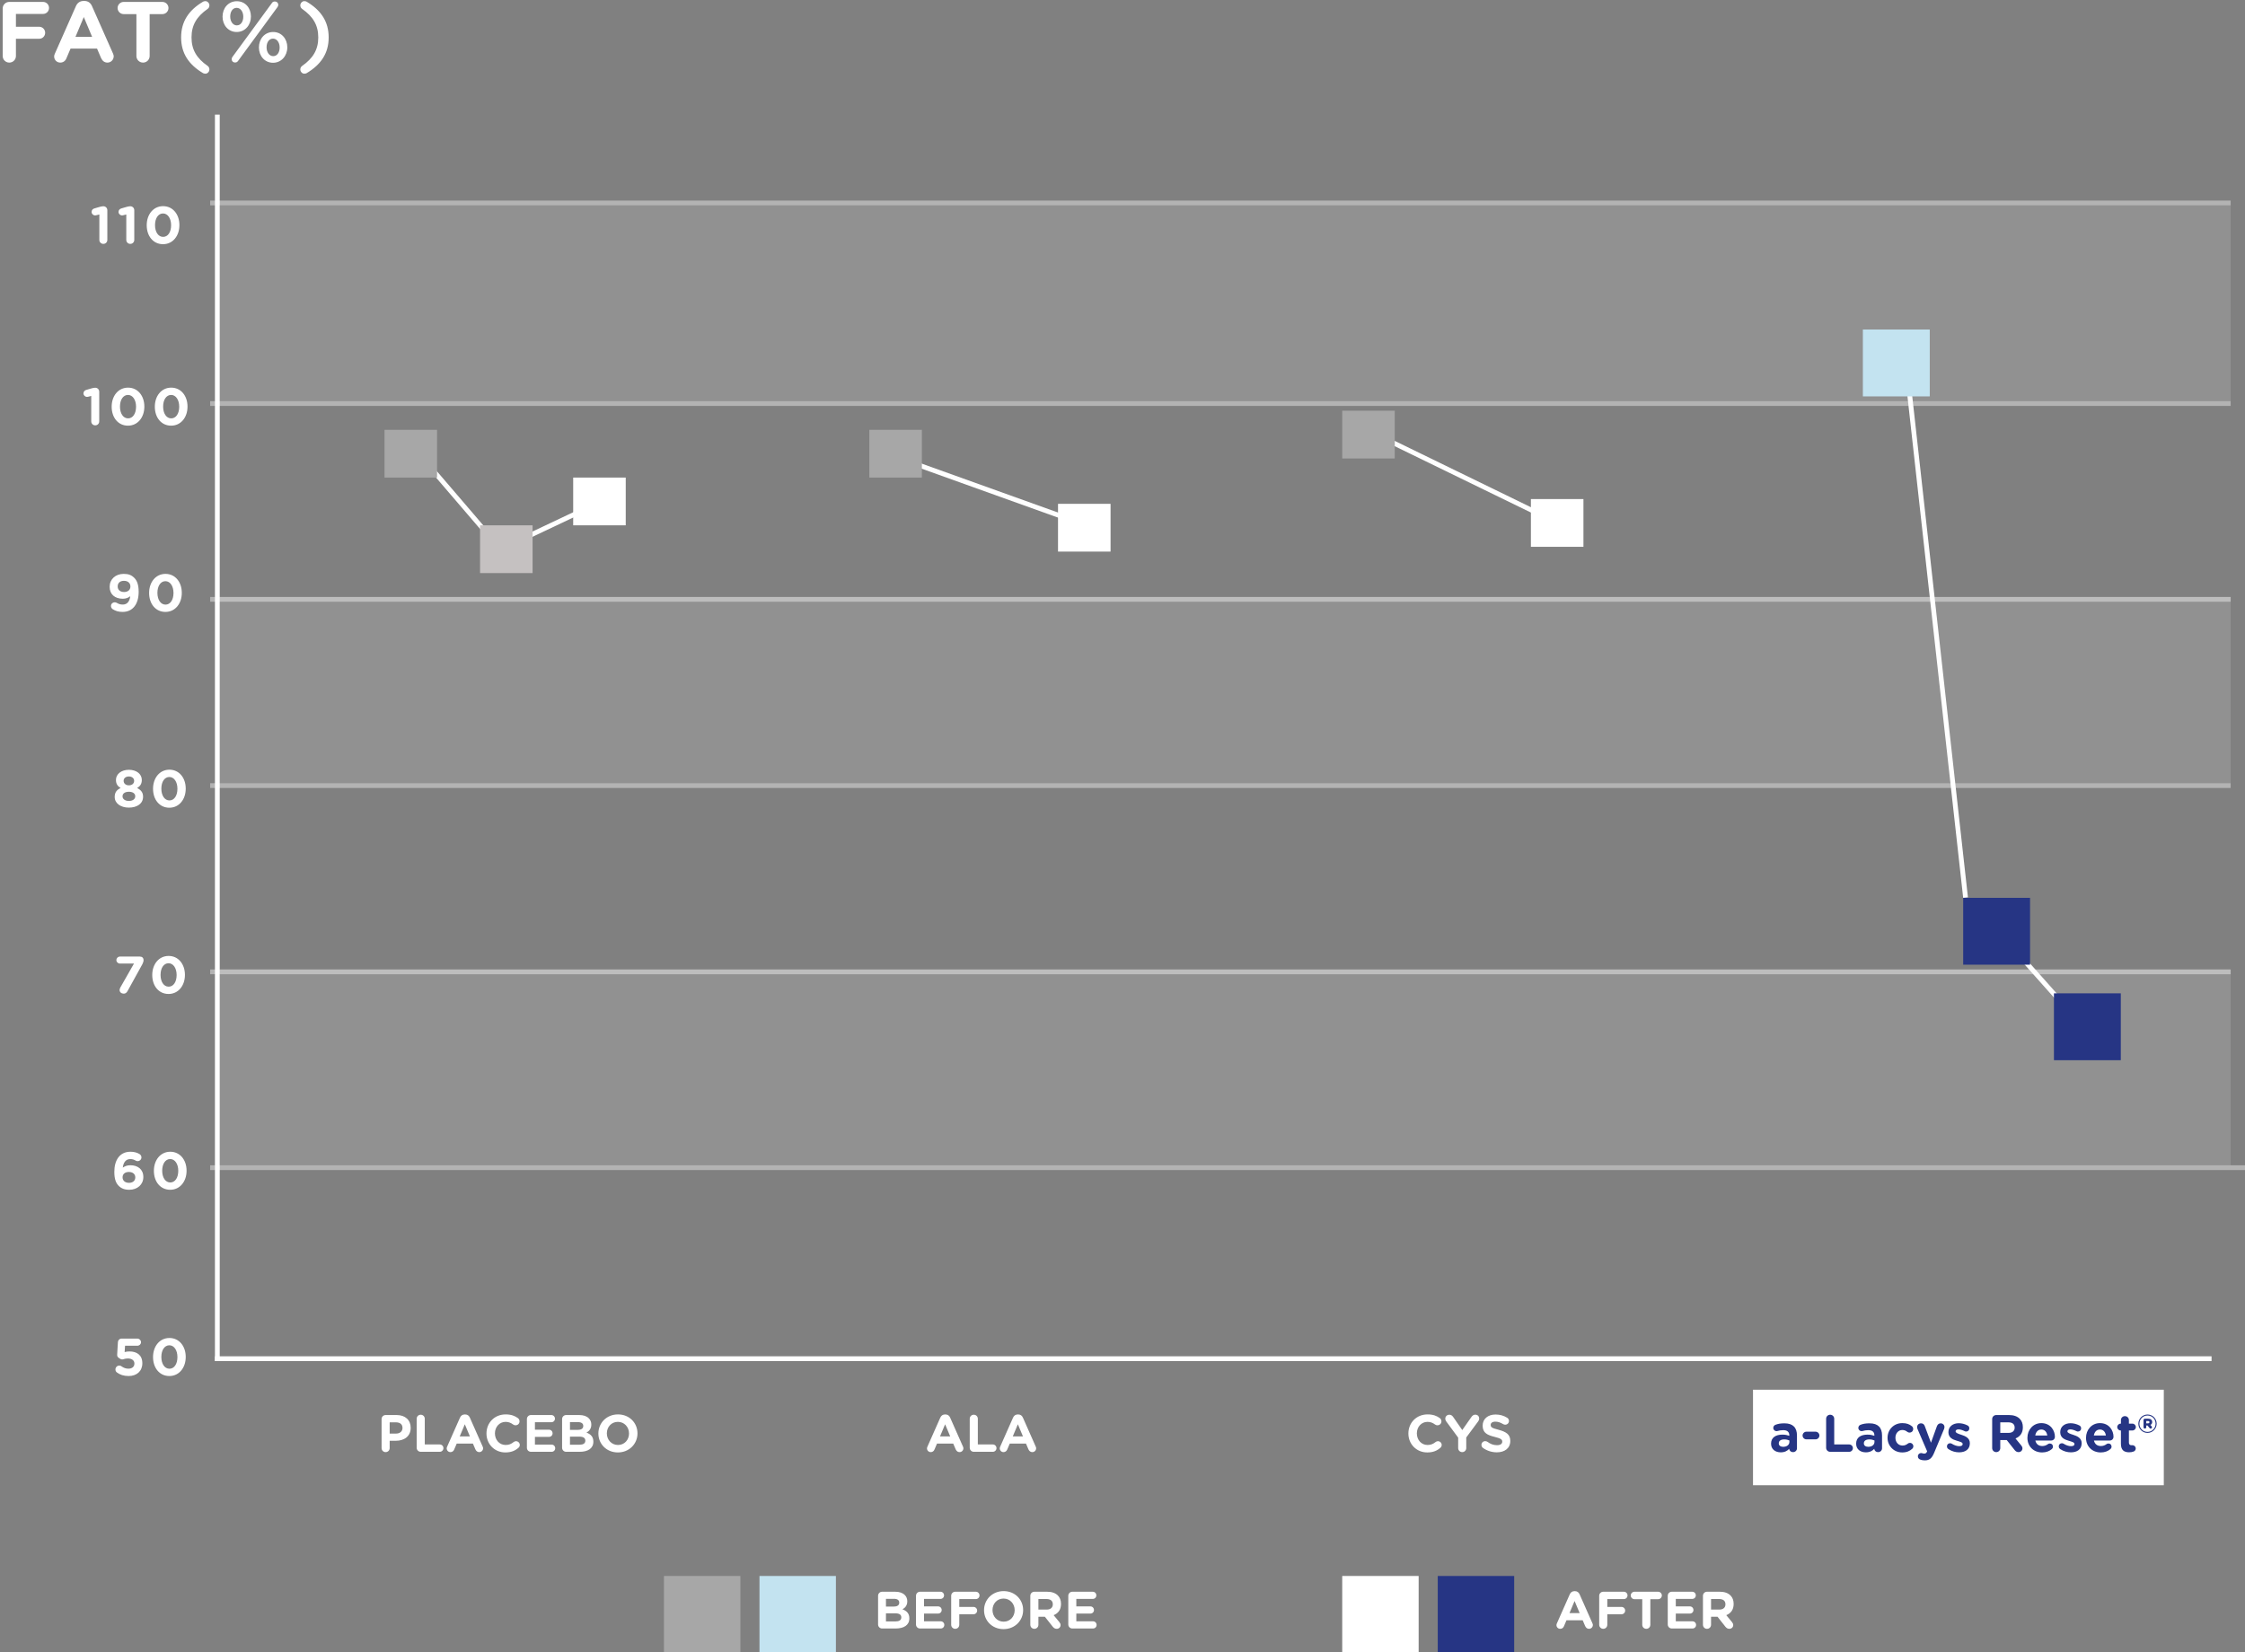 <svg width="470" height="346" viewBox="0 0 470 346" fill="none" xmlns="http://www.w3.org/2000/svg">
<rect x="0" y="0" width="470" height="346" fill="#808080" stroke="none"/>
<line x1="44" y1="42.5" x2="467" y2="42.5" stroke="white" stroke-opacity="0.4"></line>
<line x1="44" y1="84.5" x2="467" y2="84.5" stroke="white" stroke-opacity="0.4"></line>
<rect x="46" y="203" width="421" height="41" fill="#D9D9D9" fill-opacity="0.2"></rect>
<path d="M0.562 11.722V1.786C0.562 1.012 1.174 0.4 1.948 0.4H9.004C9.706 0.4 10.264 0.958 10.264 1.66C10.264 2.362 9.706 2.92 9.004 2.92H3.334V5.602H8.194C8.896 5.602 9.454 6.16 9.454 6.862C9.454 7.564 8.896 8.122 8.194 8.122H3.334V11.722C3.334 12.496 2.722 13.108 1.948 13.108C1.174 13.108 0.562 12.496 0.562 11.722ZM11.333 11.812C11.333 11.614 11.405 11.416 11.495 11.218L15.887 1.3C16.193 0.598 16.733 0.202 17.507 0.202H17.669C18.443 0.202 18.965 0.598 19.271 1.3L23.663 11.218C23.753 11.434 23.807 11.614 23.807 11.776C23.807 12.514 23.231 13.108 22.493 13.108C21.845 13.108 21.431 12.73 21.161 12.154L20.315 10.174H14.771L13.889 12.244C13.655 12.802 13.187 13.108 12.611 13.108C11.891 13.108 11.333 12.532 11.333 11.812ZM15.797 7.726H19.289L17.543 3.568L15.797 7.726ZM28.558 11.722V2.956H25.894C25.192 2.956 24.616 2.38 24.616 1.678C24.616 0.976 25.192 0.4 25.894 0.4H33.994C34.696 0.4 35.272 0.976 35.272 1.678C35.272 2.38 34.696 2.956 33.994 2.956H31.33V11.722C31.33 12.496 30.718 13.108 29.944 13.108C29.17 13.108 28.558 12.496 28.558 11.722ZM43.012 15.43C42.778 15.43 42.562 15.358 42.49 15.304C39.484 13.504 37.918 11.128 37.918 7.834C37.918 4.54 39.484 2.164 42.49 0.364C42.562 0.31 42.778 0.238 43.012 0.238C43.444 0.238 43.84 0.67 43.84 1.12C43.84 1.426 43.714 1.678 43.48 1.858C41.176 3.46 40.096 5.26 40.096 7.834C40.096 10.408 41.176 12.208 43.48 13.81C43.714 13.99 43.84 14.242 43.84 14.548C43.84 14.998 43.444 15.43 43.012 15.43ZM49.545 6.7C47.782 6.7 46.593 5.242 46.593 3.514V3.478C46.593 1.696 47.8 0.256 49.581 0.256C51.382 0.256 52.533 1.714 52.533 3.442V3.478C52.533 5.206 51.346 6.7 49.545 6.7ZM48.502 12.388C48.502 12.19 48.574 12.046 48.663 11.92L56.925 0.634C57.051 0.418 57.267 0.31 57.538 0.31C57.952 0.31 58.258 0.598 58.258 1.012C58.258 1.21 58.185 1.354 58.096 1.48L49.834 12.766C49.69 12.982 49.474 13.09 49.203 13.09C48.789 13.09 48.502 12.802 48.502 12.388ZM57.16 13.144C55.395 13.144 54.208 11.686 54.208 9.958V9.922C54.208 8.14 55.413 6.7 57.196 6.7C58.959 6.7 60.148 8.158 60.148 9.886V9.922C60.148 11.65 58.941 13.144 57.16 13.144ZM49.581 5.314C50.428 5.314 50.931 4.504 50.931 3.514V3.478C50.931 2.47 50.355 1.642 49.545 1.642C48.7 1.642 48.196 2.452 48.196 3.442V3.478C48.196 4.504 48.772 5.314 49.581 5.314ZM57.196 11.758C58.041 11.758 58.545 10.948 58.545 9.958V9.922C58.545 8.914 57.969 8.086 57.16 8.086C56.313 8.086 55.809 8.896 55.809 9.886V9.922C55.809 10.948 56.386 11.758 57.196 11.758ZM63.697 15.43C63.265 15.43 62.869 14.998 62.869 14.548C62.869 14.206 63.031 13.972 63.247 13.81C65.533 12.208 66.631 10.408 66.631 7.834C66.631 5.26 65.533 3.46 63.247 1.858C63.031 1.696 62.869 1.462 62.869 1.12C62.869 0.67 63.265 0.238 63.697 0.238C63.967 0.238 64.147 0.31 64.219 0.364C67.225 2.164 68.809 4.54 68.809 7.834C68.809 11.128 67.225 13.504 64.219 15.304C64.147 15.358 63.967 15.43 63.697 15.43Z" fill="white"></path>
<path d="M20.8 50.23V44.906L20.206 45.06C20.118 45.093 19.997 45.104 19.909 45.104C19.513 45.104 19.172 44.774 19.172 44.378C19.172 44.037 19.392 43.751 19.733 43.652L20.822 43.333C21.141 43.245 21.383 43.19 21.614 43.19H21.636C22.109 43.19 22.472 43.553 22.472 44.026V50.23C22.472 50.703 22.109 51.066 21.636 51.066C21.163 51.066 20.8 50.703 20.8 50.23ZM26.44 50.23V44.906L25.846 45.06C25.758 45.093 25.637 45.104 25.549 45.104C25.153 45.104 24.812 44.774 24.812 44.378C24.812 44.037 25.032 43.751 25.373 43.652L26.462 43.333C26.781 43.245 27.023 43.19 27.254 43.19H27.276C27.749 43.19 28.112 43.553 28.112 44.026V50.23C28.112 50.703 27.749 51.066 27.276 51.066C26.803 51.066 26.44 50.703 26.44 50.23ZM34.127 51.132C32.059 51.132 30.717 49.416 30.717 47.172V47.15C30.717 44.917 32.092 43.168 34.149 43.168C36.184 43.168 37.559 44.884 37.559 47.128V47.15C37.559 49.383 36.184 51.132 34.127 51.132ZM34.149 49.603C35.172 49.603 35.821 48.58 35.821 47.172V47.15C35.821 45.753 35.139 44.697 34.127 44.697C33.115 44.697 32.455 45.72 32.455 47.128V47.15C32.455 48.558 33.126 49.603 34.149 49.603Z" fill="white"></path>
<path d="M19.102 88.23V82.906L18.509 83.06C18.421 83.093 18.299 83.104 18.212 83.104C17.816 83.104 17.474 82.774 17.474 82.378C17.474 82.037 17.695 81.751 18.035 81.652L19.125 81.333C19.444 81.245 19.686 81.19 19.916 81.19H19.939C20.412 81.19 20.774 81.553 20.774 82.026V88.23C20.774 88.703 20.412 89.066 19.939 89.066C19.465 89.066 19.102 88.703 19.102 88.23ZM26.789 89.132C24.721 89.132 23.379 87.416 23.379 85.172V85.15C23.379 82.917 24.754 81.168 26.811 81.168C28.846 81.168 30.221 82.884 30.221 85.128V85.15C30.221 87.383 28.846 89.132 26.789 89.132ZM26.811 87.603C27.834 87.603 28.483 86.58 28.483 85.172V85.15C28.483 83.753 27.801 82.697 26.789 82.697C25.777 82.697 25.117 83.72 25.117 85.128V85.15C25.117 86.558 25.788 87.603 26.811 87.603ZM35.824 89.132C33.756 89.132 32.414 87.416 32.414 85.172V85.15C32.414 82.917 33.789 81.168 35.846 81.168C37.881 81.168 39.256 82.884 39.256 85.128V85.15C39.256 87.383 37.881 89.132 35.824 89.132ZM35.846 87.603C36.869 87.603 37.518 86.58 37.518 85.172V85.15C37.518 83.753 36.836 82.697 35.824 82.697C34.812 82.697 34.152 83.72 34.152 85.128V85.15C34.152 86.558 34.823 87.603 35.846 87.603Z" fill="white"></path>
<path d="M25.663 128.132C24.794 128.132 24.2 127.934 23.628 127.582C23.397 127.439 23.232 127.197 23.232 126.889C23.232 126.449 23.595 126.119 24.035 126.119C24.2 126.119 24.343 126.174 24.475 126.251C24.871 126.482 25.223 126.592 25.707 126.592C26.664 126.592 27.148 125.888 27.269 124.843C26.884 125.162 26.378 125.371 25.707 125.371C24.035 125.371 22.957 124.436 22.957 122.885V122.863C22.957 121.312 24.156 120.168 25.894 120.168C26.917 120.168 27.533 120.421 28.116 121.004C28.666 121.554 29.029 122.39 29.029 123.908V123.93C29.029 126.427 27.852 128.132 25.663 128.132ZM25.982 123.963C26.818 123.963 27.302 123.479 27.302 122.819V122.797C27.302 122.104 26.796 121.62 25.949 121.62C25.113 121.62 24.64 122.093 24.64 122.786V122.808C24.64 123.501 25.146 123.963 25.982 123.963ZM34.628 128.132C32.56 128.132 31.218 126.416 31.218 124.172V124.15C31.218 121.917 32.593 120.168 34.65 120.168C36.685 120.168 38.06 121.884 38.06 124.128V124.15C38.06 126.383 36.685 128.132 34.628 128.132ZM34.65 126.603C35.673 126.603 36.322 125.58 36.322 124.172V124.15C36.322 122.753 35.64 121.697 34.628 121.697C33.616 121.697 32.956 122.72 32.956 124.128V124.15C32.956 125.558 33.627 126.603 34.65 126.603Z" fill="white"></path>
<path d="M26.983 169.11C25.278 169.11 24.013 168.23 24.013 166.888V166.866C24.013 165.931 24.431 165.392 25.256 165.007C24.651 164.644 24.277 164.16 24.277 163.324V163.302C24.277 162.125 25.355 161.19 26.983 161.19C28.611 161.19 29.689 162.114 29.689 163.302V163.324C29.689 164.16 29.315 164.644 28.71 165.007C29.491 165.414 29.953 165.909 29.953 166.822V166.844C29.953 168.274 28.688 169.11 26.983 169.11ZM26.983 164.446C27.654 164.446 28.083 164.05 28.083 163.511V163.489C28.083 163.016 27.687 162.587 26.983 162.587C26.279 162.587 25.883 163.005 25.883 163.478V163.5C25.883 164.039 26.312 164.446 26.983 164.446ZM26.983 167.713C27.819 167.713 28.314 167.295 28.314 166.756V166.734C28.314 166.129 27.764 165.788 26.983 165.788C26.202 165.788 25.652 166.129 25.652 166.734V166.756C25.652 167.284 26.147 167.713 26.983 167.713ZM35.451 169.132C33.383 169.132 32.041 167.416 32.041 165.172V165.15C32.041 162.917 33.416 161.168 35.473 161.168C37.508 161.168 38.883 162.884 38.883 165.128V165.15C38.883 167.383 37.508 169.132 35.451 169.132ZM35.473 167.603C36.496 167.603 37.145 166.58 37.145 165.172V165.15C37.145 163.753 36.463 162.697 35.451 162.697C34.439 162.697 33.779 163.72 33.779 165.128V165.15C33.779 166.558 34.45 167.603 35.473 167.603Z" fill="white"></path>
<path d="M25.038 207.307C25.038 207.164 25.104 206.944 25.192 206.779L28.052 201.763H25.104C24.697 201.763 24.367 201.444 24.367 201.037C24.367 200.63 24.697 200.3 25.104 200.3H29.284C29.757 200.3 30.054 200.575 30.054 201.059C30.054 201.312 29.955 201.62 29.812 201.884L26.721 207.494C26.501 207.901 26.248 208.066 25.907 208.066C25.456 208.066 25.038 207.791 25.038 207.307ZM35.284 208.132C33.216 208.132 31.874 206.416 31.874 204.172V204.15C31.874 201.917 33.249 200.168 35.306 200.168C37.341 200.168 38.716 201.884 38.716 204.128V204.15C38.716 206.383 37.341 208.132 35.284 208.132ZM35.306 206.603C36.329 206.603 36.978 205.58 36.978 204.172V204.15C36.978 202.753 36.296 201.697 35.284 201.697C34.272 201.697 33.612 202.72 33.612 204.128V204.15C33.612 205.558 34.283 206.603 35.306 206.603Z" fill="white"></path>
<path d="M27.07 249.132C26.058 249.132 25.387 248.846 24.848 248.307C24.287 247.746 23.935 246.921 23.935 245.392V245.37C23.935 242.994 25.013 241.168 27.312 241.168C28.093 241.168 28.698 241.355 29.171 241.63C29.435 241.795 29.611 242.015 29.611 242.356C29.611 242.796 29.248 243.137 28.808 243.137C28.665 243.137 28.511 243.093 28.39 243.016C28.038 242.807 27.73 242.708 27.257 242.708C26.289 242.708 25.827 243.478 25.706 244.49C26.091 244.237 26.542 243.995 27.301 243.995C28.83 243.995 30.007 244.842 30.007 246.448V246.47C30.007 248.054 28.742 249.132 27.07 249.132ZM27.004 247.68C27.84 247.68 28.324 247.207 28.324 246.547V246.525C28.324 245.865 27.818 245.403 26.982 245.403C26.146 245.403 25.662 245.854 25.662 246.514V246.536C25.662 247.196 26.168 247.68 27.004 247.68ZM35.628 249.132C33.56 249.132 32.218 247.416 32.218 245.172V245.15C32.218 242.917 33.593 241.168 35.65 241.168C37.685 241.168 39.06 242.884 39.06 245.128V245.15C39.06 247.383 37.685 249.132 35.628 249.132ZM35.65 247.603C36.673 247.603 37.322 246.58 37.322 245.172V245.15C37.322 243.753 36.64 242.697 35.628 242.697C34.616 242.697 33.956 243.72 33.956 245.128V245.15C33.956 246.558 34.627 247.603 35.65 247.603Z" fill="white"></path>
<path d="M26.928 288.132C25.861 288.132 25.124 287.846 24.508 287.406C24.299 287.263 24.167 287.054 24.167 286.757C24.167 286.317 24.53 285.943 24.97 285.943C25.179 285.943 25.3 285.998 25.432 286.097C25.905 286.438 26.356 286.592 26.895 286.592C27.61 286.592 28.138 286.218 28.138 285.525V285.503C28.138 284.843 27.577 284.458 26.774 284.458C26.125 284.458 25.839 284.656 25.608 284.656C25.355 284.656 25.179 284.568 24.838 284.315C24.607 284.15 24.508 283.93 24.53 283.633L24.684 281.026C24.717 280.619 25.025 280.3 25.432 280.3H28.776C29.183 280.3 29.524 280.641 29.524 281.048C29.524 281.455 29.183 281.785 28.776 281.785H26.18L26.092 283.116C26.4 283.039 26.675 282.984 27.104 282.984C28.622 282.984 29.799 283.721 29.799 285.448V285.47C29.799 287.098 28.633 288.132 26.928 288.132ZM35.451 288.132C33.383 288.132 32.041 286.416 32.041 284.172V284.15C32.041 281.917 33.416 280.168 35.473 280.168C37.508 280.168 38.883 281.884 38.883 284.128V284.15C38.883 286.383 37.508 288.132 35.451 288.132ZM35.473 286.603C36.496 286.603 37.145 285.58 37.145 284.172V284.15C37.145 282.753 36.463 281.697 35.451 281.697C34.439 281.697 33.779 282.72 33.779 284.128V284.15C33.779 285.558 34.45 286.603 35.473 286.603Z" fill="white"></path>
<line x1="44" y1="244.5" x2="470" y2="244.5" stroke="white" stroke-opacity="0.4"></line>
<line x1="44" y1="203.5" x2="467" y2="203.5" stroke="white" stroke-opacity="0.4"></line>
<line x1="44" y1="164.5" x2="467" y2="164.5" stroke="white" stroke-opacity="0.4"></line>
<rect x="46" y="43" width="421" height="41" fill="#D9D9D9" fill-opacity="0.2"></rect>
<path d="M46 125H467V164H46V125Z" fill="#D9D9D9" fill-opacity="0.2"></path>
<rect x="159" y="330" width="16" height="16" fill="#C3E3F0"></rect>
<rect x="139" y="330" width="16" height="16" fill="#A7A7A7"></rect>
<rect x="301" y="330" width="16" height="16" fill="#263584"></rect>
<rect x="281" y="330" width="16" height="16" fill="white"></rect>
<path d="M183.829 340.153V334.147C183.829 333.674 184.203 333.3 184.676 333.3H187.404C188.295 333.3 188.966 333.531 189.417 333.982C189.769 334.334 189.945 334.774 189.945 335.291V335.313C189.945 336.171 189.483 336.688 188.933 336.974C189.824 337.315 190.374 337.843 190.374 338.866V338.888C190.374 340.296 189.23 341 187.492 341H184.676C184.203 341 183.829 340.626 183.829 340.153ZM185.479 336.413H187.041C187.789 336.413 188.262 336.171 188.262 335.599V335.577C188.262 335.06 187.866 334.785 187.151 334.785H185.479V336.413ZM185.479 339.515H187.492C188.24 339.515 188.691 339.251 188.691 338.679V338.657C188.691 338.14 188.317 337.821 187.437 337.821H185.479V339.515ZM196.937 341H192.614C192.141 341 191.767 340.626 191.767 340.153V334.147C191.767 333.674 192.141 333.3 192.614 333.3H196.882C197.311 333.3 197.641 333.63 197.641 334.059C197.641 334.488 197.311 334.807 196.882 334.807H193.45V336.369H196.387C196.816 336.369 197.146 336.699 197.146 337.128C197.146 337.557 196.816 337.876 196.387 337.876H193.45V339.493H196.937C197.366 339.493 197.696 339.823 197.696 340.252C197.696 340.681 197.366 341 196.937 341ZM199.136 340.219V334.147C199.136 333.674 199.51 333.3 199.983 333.3H204.295C204.724 333.3 205.065 333.641 205.065 334.07C205.065 334.499 204.724 334.84 204.295 334.84H200.83V336.479H203.8C204.229 336.479 204.57 336.82 204.57 337.249C204.57 337.678 204.229 338.019 203.8 338.019H200.83V340.219C200.83 340.692 200.456 341.066 199.983 341.066C199.51 341.066 199.136 340.692 199.136 340.219ZM210.095 341.132C207.719 341.132 206.014 339.361 206.014 337.172V337.15C206.014 334.961 207.741 333.168 210.117 333.168C212.493 333.168 214.198 334.939 214.198 337.128V337.15C214.198 339.339 212.471 341.132 210.095 341.132ZM210.117 339.57C211.481 339.57 212.427 338.492 212.427 337.172V337.15C212.427 335.83 211.459 334.73 210.095 334.73C208.731 334.73 207.785 335.808 207.785 337.128V337.15C207.785 338.47 208.753 339.57 210.117 339.57ZM215.701 340.219V334.147C215.701 333.674 216.075 333.3 216.548 333.3H219.221C220.2 333.3 220.948 333.564 221.465 334.081C221.905 334.521 222.125 335.104 222.125 335.841V335.863C222.125 337.084 221.52 337.821 220.585 338.206L221.762 339.636C221.927 339.845 222.037 340.021 222.037 340.285C222.037 340.758 221.641 341.066 221.234 341.066C220.849 341.066 220.607 340.879 220.398 340.626L218.748 338.536H217.395V340.219C217.395 340.692 217.021 341.066 216.548 341.066C216.075 341.066 215.701 340.692 215.701 340.219ZM217.395 337.04H219.111C219.947 337.04 220.409 336.611 220.409 335.951V335.929C220.409 335.192 219.914 334.829 219.078 334.829H217.395V337.04ZM228.82 341H224.497C224.024 341 223.65 340.626 223.65 340.153V334.147C223.65 333.674 224.024 333.3 224.497 333.3H228.765C229.194 333.3 229.524 333.63 229.524 334.059C229.524 334.488 229.194 334.807 228.765 334.807H225.333V336.369H228.27C228.699 336.369 229.029 336.699 229.029 337.128C229.029 337.557 228.699 337.876 228.27 337.876H225.333V339.493H228.82C229.249 339.493 229.579 339.823 229.579 340.252C229.579 340.681 229.249 341 228.82 341Z" fill="white"></path>
<path d="M325.85 340.274C325.85 340.153 325.894 340.032 325.949 339.911L328.633 333.85C328.82 333.421 329.15 333.179 329.623 333.179H329.722C330.195 333.179 330.514 333.421 330.701 333.85L333.385 339.911C333.44 340.043 333.473 340.153 333.473 340.252C333.473 340.703 333.121 341.066 332.67 341.066C332.274 341.066 332.021 340.835 331.856 340.483L331.339 339.273H327.951L327.412 340.538C327.269 340.879 326.983 341.066 326.631 341.066C326.191 341.066 325.85 340.714 325.85 340.274ZM328.578 337.777H330.712L329.645 335.236L328.578 337.777ZM334.8 340.219V334.147C334.8 333.674 335.174 333.3 335.647 333.3H339.959C340.388 333.3 340.729 333.641 340.729 334.07C340.729 334.499 340.388 334.84 339.959 334.84H336.494V336.479H339.464C339.893 336.479 340.234 336.82 340.234 337.249C340.234 337.678 339.893 338.019 339.464 338.019H336.494V340.219C336.494 340.692 336.12 341.066 335.647 341.066C335.174 341.066 334.8 340.692 334.8 340.219ZM343.812 340.219V334.862H342.184C341.755 334.862 341.403 334.51 341.403 334.081C341.403 333.652 341.755 333.3 342.184 333.3H347.134C347.563 333.3 347.915 333.652 347.915 334.081C347.915 334.51 347.563 334.862 347.134 334.862H345.506V340.219C345.506 340.692 345.132 341.066 344.659 341.066C344.186 341.066 343.812 340.692 343.812 340.219ZM354.322 341H349.999C349.526 341 349.152 340.626 349.152 340.153V334.147C349.152 333.674 349.526 333.3 349.999 333.3H354.267C354.696 333.3 355.026 333.63 355.026 334.059C355.026 334.488 354.696 334.807 354.267 334.807H350.835V336.369H353.772C354.201 336.369 354.531 336.699 354.531 337.128C354.531 337.557 354.201 337.876 353.772 337.876H350.835V339.493H354.322C354.751 339.493 355.081 339.823 355.081 340.252C355.081 340.681 354.751 341 354.322 341ZM356.521 340.219V334.147C356.521 333.674 356.895 333.3 357.368 333.3H360.041C361.02 333.3 361.768 333.564 362.285 334.081C362.725 334.521 362.945 335.104 362.945 335.841V335.863C362.945 337.084 362.34 337.821 361.405 338.206L362.582 339.636C362.747 339.845 362.857 340.021 362.857 340.285C362.857 340.758 362.461 341.066 362.054 341.066C361.669 341.066 361.427 340.879 361.218 340.626L359.568 338.536H358.215V340.219C358.215 340.692 357.841 341.066 357.368 341.066C356.895 341.066 356.521 340.692 356.521 340.219ZM358.215 337.04H359.931C360.767 337.04 361.229 336.611 361.229 335.951V335.929C361.229 335.192 360.734 334.829 359.898 334.829H358.215V337.04Z" fill="white"></path>
<path d="M79.886 303.219V297.147C79.886 296.674 80.26 296.3 80.733 296.3H83.032C84.869 296.3 85.98 297.378 85.98 298.962V298.984C85.98 300.777 84.594 301.69 82.867 301.69H81.58V303.219C81.58 303.692 81.206 304.066 80.733 304.066C80.26 304.066 79.886 303.692 79.886 303.219ZM81.58 300.183H82.922C83.769 300.183 84.264 299.677 84.264 299.017V298.995C84.264 298.236 83.736 297.829 82.889 297.829H81.58V300.183ZM87.234 303.153V297.081C87.234 296.608 87.608 296.234 88.081 296.234C88.554 296.234 88.928 296.608 88.928 297.081V302.46H92.063C92.492 302.46 92.833 302.801 92.833 303.23C92.833 303.659 92.492 304 92.063 304H88.081C87.608 304 87.234 303.626 87.234 303.153ZM93.517 303.274C93.517 303.153 93.561 303.032 93.616 302.911L96.3 296.85C96.487 296.421 96.817 296.179 97.29 296.179H97.389C97.862 296.179 98.181 296.421 98.368 296.85L101.052 302.911C101.107 303.043 101.14 303.153 101.14 303.252C101.14 303.703 100.788 304.066 100.337 304.066C99.941 304.066 99.688 303.835 99.523 303.483L99.006 302.273H95.618L95.079 303.538C94.936 303.879 94.65 304.066 94.298 304.066C93.858 304.066 93.517 303.714 93.517 303.274ZM96.245 300.777H98.379L97.312 298.236L96.245 300.777ZM105.795 304.132C103.529 304.132 101.846 302.383 101.846 300.172V300.15C101.846 297.961 103.496 296.168 105.861 296.168C107.016 296.168 107.786 296.476 108.435 296.949C108.611 297.081 108.765 297.323 108.765 297.62C108.765 298.093 108.402 298.445 107.929 298.445C107.698 298.445 107.544 298.357 107.423 298.28C106.95 297.928 106.466 297.73 105.85 297.73C104.552 297.73 103.617 298.808 103.617 300.128V300.15C103.617 301.47 104.53 302.57 105.85 302.57C106.565 302.57 107.038 302.35 107.522 301.965C107.665 301.844 107.841 301.778 108.028 301.778C108.457 301.778 108.82 302.13 108.82 302.559C108.82 302.823 108.699 303.032 108.534 303.164C107.841 303.769 107.027 304.132 105.795 304.132ZM115.478 304H111.155C110.682 304 110.308 303.626 110.308 303.153V297.147C110.308 296.674 110.682 296.3 111.155 296.3H115.423C115.852 296.3 116.182 296.63 116.182 297.059C116.182 297.488 115.852 297.807 115.423 297.807H111.991V299.369H114.928C115.357 299.369 115.687 299.699 115.687 300.128C115.687 300.557 115.357 300.876 114.928 300.876H111.991V302.493H115.478C115.907 302.493 116.237 302.823 116.237 303.252C116.237 303.681 115.907 304 115.478 304ZM117.677 303.153V297.147C117.677 296.674 118.051 296.3 118.524 296.3H121.252C122.143 296.3 122.814 296.531 123.265 296.982C123.617 297.334 123.793 297.774 123.793 298.291V298.313C123.793 299.171 123.331 299.688 122.781 299.974C123.672 300.315 124.222 300.843 124.222 301.866V301.888C124.222 303.296 123.078 304 121.34 304H118.524C118.051 304 117.677 303.626 117.677 303.153ZM119.327 299.413H120.889C121.637 299.413 122.11 299.171 122.11 298.599V298.577C122.11 298.06 121.714 297.785 120.999 297.785H119.327V299.413ZM119.327 302.515H121.34C122.088 302.515 122.539 302.251 122.539 301.679V301.657C122.539 301.14 122.165 300.821 121.285 300.821H119.327V302.515ZM129.356 304.132C126.98 304.132 125.275 302.361 125.275 300.172V300.15C125.275 297.961 127.002 296.168 129.378 296.168C131.754 296.168 133.459 297.939 133.459 300.128V300.15C133.459 302.339 131.732 304.132 129.356 304.132ZM129.378 302.57C130.742 302.57 131.688 301.492 131.688 300.172V300.15C131.688 298.83 130.72 297.73 129.356 297.73C127.992 297.73 127.046 298.808 127.046 300.128V300.15C127.046 301.47 128.014 302.57 129.378 302.57Z" fill="white"></path>
<path d="M194.069 303.274C194.069 303.153 194.113 303.032 194.168 302.911L196.852 296.85C197.039 296.421 197.369 296.179 197.842 296.179H197.941C198.414 296.179 198.733 296.421 198.92 296.85L201.604 302.911C201.659 303.043 201.692 303.153 201.692 303.252C201.692 303.703 201.34 304.066 200.889 304.066C200.493 304.066 200.24 303.835 200.075 303.483L199.558 302.273H196.17L195.631 303.538C195.488 303.879 195.202 304.066 194.85 304.066C194.41 304.066 194.069 303.714 194.069 303.274ZM196.797 300.777H198.931L197.864 298.236L196.797 300.777ZM203.019 303.153V297.081C203.019 296.608 203.393 296.234 203.866 296.234C204.339 296.234 204.713 296.608 204.713 297.081V302.46H207.848C208.277 302.46 208.618 302.801 208.618 303.23C208.618 303.659 208.277 304 207.848 304H203.866C203.393 304 203.019 303.626 203.019 303.153ZM209.301 303.274C209.301 303.153 209.345 303.032 209.4 302.911L212.084 296.85C212.271 296.421 212.601 296.179 213.074 296.179H213.173C213.646 296.179 213.965 296.421 214.152 296.85L216.836 302.911C216.891 303.043 216.924 303.153 216.924 303.252C216.924 303.703 216.572 304.066 216.121 304.066C215.725 304.066 215.472 303.835 215.307 303.483L214.79 302.273H211.402L210.863 303.538C210.72 303.879 210.434 304.066 210.082 304.066C209.642 304.066 209.301 303.714 209.301 303.274ZM212.029 300.777H214.163L213.096 298.236L212.029 300.777Z" fill="white"></path>
<path d="M298.801 304.132C296.535 304.132 294.852 302.383 294.852 300.172V300.15C294.852 297.961 296.502 296.168 298.867 296.168C300.022 296.168 300.792 296.476 301.441 296.949C301.617 297.081 301.771 297.323 301.771 297.62C301.771 298.093 301.408 298.445 300.935 298.445C300.704 298.445 300.55 298.357 300.429 298.28C299.956 297.928 299.472 297.73 298.856 297.73C297.558 297.73 296.623 298.808 296.623 300.128V300.15C296.623 301.47 297.536 302.57 298.856 302.57C299.571 302.57 300.044 302.35 300.528 301.965C300.671 301.844 300.847 301.778 301.034 301.778C301.463 301.778 301.826 302.13 301.826 302.559C301.826 302.823 301.705 303.032 301.54 303.164C300.847 303.769 300.033 304.132 298.801 304.132ZM305.273 303.219V301.03L302.787 297.653C302.666 297.488 302.578 297.301 302.578 297.048C302.578 296.597 302.952 296.234 303.425 296.234C303.81 296.234 304.052 296.443 304.261 296.751L306.131 299.446L308.034 296.729C308.243 296.421 308.496 296.223 308.848 296.223C309.365 296.223 309.673 296.575 309.673 297.048C309.673 297.279 309.574 297.477 309.453 297.642L306.967 300.997V303.219C306.967 303.692 306.593 304.066 306.12 304.066C305.647 304.066 305.273 303.692 305.273 303.219ZM313.358 304.11C312.346 304.11 311.334 303.802 310.465 303.186C310.278 303.054 310.146 302.812 310.146 302.548C310.146 302.108 310.498 301.767 310.938 301.767C311.158 301.767 311.301 301.844 311.422 301.921C312.005 302.35 312.643 302.614 313.391 302.614C314.095 302.614 314.502 302.339 314.502 301.888V301.866C314.502 301.437 314.238 301.206 312.951 300.887C311.389 300.502 310.399 300.051 310.399 298.533V298.511C310.399 297.114 311.51 296.19 313.094 296.19C314.029 296.19 314.832 296.432 315.536 296.872C315.723 296.993 315.91 297.202 315.91 297.543C315.91 297.983 315.558 298.324 315.118 298.324C314.975 298.324 314.832 298.28 314.689 298.203C314.128 297.862 313.6 297.686 313.072 297.686C312.412 297.686 312.082 297.972 312.082 298.357V298.379C312.082 298.896 312.412 299.039 313.743 299.391C315.305 299.809 316.185 300.359 316.185 301.701V301.723C316.185 303.252 315.019 304.11 313.358 304.11Z" fill="white"></path>
<line x1="45.5" y1="24" x2="45.5" y2="285" stroke="white"></line>
<line x1="463" y1="284.5" x2="45" y2="284.5" stroke="white"></line>
<line x1="44" y1="125.5" x2="467" y2="125.5" stroke="white" stroke-opacity="0.4"></line>
<line x1="399.497" y1="79.945" x2="411.497" y2="187.945" stroke="white"></line>
<line x1="423.374" y1="200.668" x2="431.374" y2="209.668" stroke="white"></line>
<rect x="411" y="188" width="14" height="14" fill="#263584"></rect>
<rect x="430" y="208" width="14" height="14" fill="#263584"></rect>
<rect x="390" y="69" width="14" height="14" fill="#C3E3F0"></rect>
<line x1="287.219" y1="90.55" x2="326.219" y2="109.551" stroke="white"></line>
<line x1="187.169" y1="95.529" x2="226.169" y2="109.529" stroke="white"></line>
<path d="M281 86H292V96H281V86Z" fill="#A7A7A7"></path>
<path d="M320.5 104.5H331.5V114.5H320.5V104.5Z" fill="white"></path>
<line x1="87.38" y1="94.675" x2="105.38" y2="115.675" stroke="white"></line>
<line x1="105.786" y1="114.548" x2="124.786" y2="105.548" stroke="white"></line>
<path d="M182 90H193V100H182V90Z" fill="#A7A7A7"></path>
<path d="M221.5 105.5H232.5V115.5H221.5V105.5Z" fill="white"></path>
<path d="M80.5 90H91.5V100H80.5V90Z" fill="#A7A7A7"></path>
<path d="M120 100H131V110H120V100Z" fill="white"></path>
<path d="M100.5 110H111.5V120H100.5V110Z" fill="#C5C1C1"></path>
<rect x="367" y="291" width="86" height="20" fill="white"></rect>
<path d="M372.804 304.11C371.693 304.11 370.78 303.483 370.78 302.306V302.284C370.78 301.008 371.759 300.403 373.156 300.403C373.761 300.403 374.168 300.502 374.597 300.645V300.546C374.597 299.842 374.168 299.468 373.332 299.468C372.859 299.468 372.496 299.534 372.177 299.633C372.089 299.666 372.012 299.677 371.935 299.677C371.55 299.677 371.242 299.38 371.242 298.995C371.242 298.698 371.429 298.445 371.693 298.346C372.221 298.137 372.782 298.038 373.574 298.038C374.498 298.038 375.136 298.269 375.565 298.698C376.005 299.138 376.203 299.787 376.203 300.579V303.263C376.203 303.714 375.84 304.066 375.389 304.066C374.905 304.066 374.586 303.725 374.586 303.373V303.362C374.179 303.813 373.629 304.11 372.804 304.11ZM373.31 302.955C374.102 302.955 374.619 302.537 374.619 301.921V301.624C374.322 301.492 373.959 301.404 373.552 301.404C372.837 301.404 372.397 301.69 372.397 302.218V302.24C372.397 302.691 372.771 302.955 373.31 302.955ZM380.095 301.393H378.181C377.741 301.393 377.378 301.03 377.378 300.59C377.378 300.15 377.741 299.787 378.181 299.787H380.095C380.535 299.787 380.898 300.15 380.898 300.59C380.898 301.03 380.535 301.393 380.095 301.393ZM382.308 303.153V297.081C382.308 296.608 382.682 296.234 383.155 296.234C383.628 296.234 384.002 296.608 384.002 297.081V302.46H387.137C387.566 302.46 387.907 302.801 387.907 303.23C387.907 303.659 387.566 304 387.137 304H383.155C382.682 304 382.308 303.626 382.308 303.153ZM390.614 304.11C389.503 304.11 388.59 303.483 388.59 302.306V302.284C388.59 301.008 389.569 300.403 390.966 300.403C391.571 300.403 391.978 300.502 392.407 300.645V300.546C392.407 299.842 391.978 299.468 391.142 299.468C390.669 299.468 390.306 299.534 389.987 299.633C389.899 299.666 389.822 299.677 389.745 299.677C389.36 299.677 389.052 299.38 389.052 298.995C389.052 298.698 389.239 298.445 389.503 298.346C390.031 298.137 390.592 298.038 391.384 298.038C392.308 298.038 392.946 298.269 393.375 298.698C393.815 299.138 394.013 299.787 394.013 300.579V303.263C394.013 303.714 393.65 304.066 393.199 304.066C392.715 304.066 392.396 303.725 392.396 303.373V303.362C391.989 303.813 391.439 304.11 390.614 304.11ZM391.12 302.955C391.912 302.955 392.429 302.537 392.429 301.921V301.624C392.132 301.492 391.769 301.404 391.362 301.404C390.647 301.404 390.207 301.69 390.207 302.218V302.24C390.207 302.691 390.581 302.955 391.12 302.955ZM398.235 304.132C396.464 304.132 395.166 302.757 395.166 301.085V301.063C395.166 299.38 396.453 297.994 398.257 297.994C399.148 297.994 399.775 298.225 400.27 298.654C400.391 298.742 400.534 298.929 400.534 299.226C400.534 299.655 400.204 299.974 399.775 299.974C399.555 299.974 399.39 299.886 399.291 299.809C398.994 299.578 398.686 299.435 398.246 299.435C397.41 299.435 396.816 300.161 396.816 301.041V301.063C396.816 301.976 397.399 302.691 398.312 302.691C398.752 302.691 399.093 302.537 399.412 302.284C399.5 302.207 399.654 302.13 399.863 302.13C400.259 302.13 400.567 302.449 400.567 302.845C400.567 303.065 400.468 303.241 400.325 303.373C399.83 303.824 399.203 304.132 398.235 304.132ZM402.957 305.793C402.572 305.793 402.319 305.738 402.044 305.639C401.791 305.551 401.516 305.353 401.516 304.946C401.516 304.539 401.835 304.264 402.176 304.264C402.308 304.264 402.374 304.275 402.451 304.308C402.594 304.352 402.682 304.374 402.803 304.374C403.1 304.374 403.232 304.319 403.397 304.022L403.452 303.89L401.439 299.226C401.395 299.105 401.351 298.962 401.351 298.841C401.351 298.368 401.703 298.038 402.176 298.038C402.605 298.038 402.836 298.269 402.979 298.665L404.255 302.097L405.487 298.676C405.619 298.324 405.861 298.038 406.29 298.038C406.719 298.038 407.082 298.368 407.082 298.808C407.082 298.94 407.038 299.127 407.005 299.204L404.948 304.143C404.453 305.342 403.969 305.793 402.957 305.793ZM410.142 304.11C409.405 304.11 408.635 303.912 407.92 303.439C407.744 303.318 407.601 303.131 407.601 302.867C407.601 302.482 407.876 302.207 408.261 302.207C408.382 302.207 408.492 302.24 408.591 302.295C409.152 302.647 409.713 302.823 410.186 302.823C410.67 302.823 410.89 302.647 410.89 302.383V302.361C410.89 301.998 410.318 301.888 409.669 301.679C408.844 301.448 407.909 301.052 407.909 299.908V299.886C407.909 298.687 408.877 298.016 410.065 298.016C410.681 298.016 411.319 298.17 411.891 298.467C412.144 298.588 412.287 298.797 412.287 299.094C412.287 299.479 412.001 299.754 411.616 299.754C411.517 299.754 411.407 299.732 411.308 299.677C410.835 299.446 410.384 299.303 410.032 299.303C409.625 299.303 409.416 299.479 409.416 299.71V299.732C409.416 300.04 409.977 300.238 410.615 300.436C411.44 300.7 412.397 301.107 412.397 302.185V302.207C412.397 303.516 411.418 304.11 410.142 304.11ZM417.07 303.219V297.147C417.07 296.674 417.444 296.3 417.917 296.3H420.59C421.569 296.3 422.317 296.564 422.834 297.081C423.274 297.521 423.494 298.104 423.494 298.841V298.863C423.494 300.084 422.889 300.821 421.954 301.206L423.131 302.636C423.296 302.845 423.406 303.021 423.406 303.285C423.406 303.758 423.01 304.066 422.603 304.066C422.218 304.066 421.976 303.879 421.767 303.626L420.117 301.536H418.764V303.219C418.764 303.692 418.39 304.066 417.917 304.066C417.444 304.066 417.07 303.692 417.07 303.219ZM418.764 300.04H420.48C421.316 300.04 421.778 299.611 421.778 298.951V298.929C421.778 298.192 421.283 297.829 420.447 297.829H418.764V300.04ZM426.088 300.59H428.607C428.508 299.842 428.068 299.336 427.364 299.336C426.66 299.336 426.22 299.831 426.088 300.59ZM429.575 303.417C429.058 303.857 428.398 304.132 427.529 304.132C425.758 304.132 424.449 302.889 424.449 301.085V301.063C424.449 299.38 425.648 297.994 427.364 297.994C429.344 297.994 430.202 299.6 430.202 300.832C430.202 301.316 429.861 301.635 429.421 301.635H426.11C426.275 302.394 426.803 302.79 427.551 302.79C428.024 302.79 428.398 302.647 428.739 302.394C428.86 302.306 428.97 302.262 429.146 302.262C429.531 302.262 429.795 302.537 429.795 302.922C429.795 303.142 429.696 303.296 429.575 303.417ZM433.549 304.11C432.812 304.11 432.042 303.912 431.327 303.439C431.151 303.318 431.008 303.131 431.008 302.867C431.008 302.482 431.283 302.207 431.668 302.207C431.789 302.207 431.899 302.24 431.998 302.295C432.559 302.647 433.12 302.823 433.593 302.823C434.077 302.823 434.297 302.647 434.297 302.383V302.361C434.297 301.998 433.725 301.888 433.076 301.679C432.251 301.448 431.316 301.052 431.316 299.908V299.886C431.316 298.687 432.284 298.016 433.472 298.016C434.088 298.016 434.726 298.17 435.298 298.467C435.551 298.588 435.694 298.797 435.694 299.094C435.694 299.479 435.408 299.754 435.023 299.754C434.924 299.754 434.814 299.732 434.715 299.677C434.242 299.446 433.791 299.303 433.439 299.303C433.032 299.303 432.823 299.479 432.823 299.71V299.732C432.823 300.04 433.384 300.238 434.022 300.436C434.847 300.7 435.804 301.107 435.804 302.185V302.207C435.804 303.516 434.825 304.11 433.549 304.11ZM438.356 300.59H440.875C440.776 299.842 440.336 299.336 439.632 299.336C438.928 299.336 438.488 299.831 438.356 300.59ZM441.843 303.417C441.326 303.857 440.666 304.132 439.797 304.132C438.026 304.132 436.717 302.889 436.717 301.085V301.063C436.717 299.38 437.916 297.994 439.632 297.994C441.612 297.994 442.47 299.6 442.47 300.832C442.47 301.316 442.129 301.635 441.689 301.635H438.378C438.543 302.394 439.071 302.79 439.819 302.79C440.292 302.79 440.666 302.647 441.007 302.394C441.128 302.306 441.238 302.262 441.414 302.262C441.799 302.262 442.063 302.537 442.063 302.922C442.063 303.142 441.964 303.296 441.843 303.417ZM445.74 304.099C444.728 304.099 444.024 303.692 444.024 302.328V299.534H443.969C443.573 299.534 443.254 299.215 443.254 298.819C443.254 298.423 443.573 298.104 443.969 298.104H444.024V297.367C444.024 296.894 444.387 296.531 444.86 296.531C445.333 296.531 445.696 296.894 445.696 297.367V298.104H446.433C446.829 298.104 447.148 298.423 447.148 298.819C447.148 299.215 446.829 299.534 446.433 299.534H445.696V302.053C445.696 302.438 445.872 302.625 446.235 302.625C446.29 302.625 446.4 302.614 446.433 302.614C446.818 302.614 447.126 302.922 447.126 303.307C447.126 303.604 446.928 303.846 446.697 303.934C446.389 304.055 446.103 304.099 445.74 304.099ZM449.59 300.04C448.512 300.04 447.676 299.171 447.676 298.126V298.115C447.676 297.07 448.523 296.19 449.59 296.19C450.668 296.19 451.504 297.059 451.504 298.104V298.115C451.504 299.16 450.657 300.04 449.59 300.04ZM449.59 299.831C450.547 299.831 451.284 299.05 451.284 298.115V298.104C451.284 297.18 450.558 296.399 449.59 296.399C448.633 296.399 447.896 297.18 447.896 298.115V298.126C447.896 299.05 448.622 299.831 449.59 299.831ZM448.754 298.852V297.356C448.754 297.191 448.875 297.07 449.04 297.07H449.722C450.239 297.07 450.569 297.29 450.569 297.763C450.569 298.049 450.448 298.247 450.195 298.368L450.448 298.665C450.503 298.72 450.525 298.786 450.525 298.863C450.525 299.028 450.404 299.138 450.239 299.138C450.151 299.138 450.074 299.105 450.019 299.028L449.59 298.489H449.326V298.852C449.326 299.017 449.205 299.138 449.04 299.138C448.875 299.138 448.754 299.017 448.754 298.852ZM449.326 298.038H449.689C449.898 298.038 449.997 297.961 449.997 297.796C449.997 297.631 449.898 297.554 449.689 297.554H449.326V298.038Z" fill="#263584"></path>
</svg>
